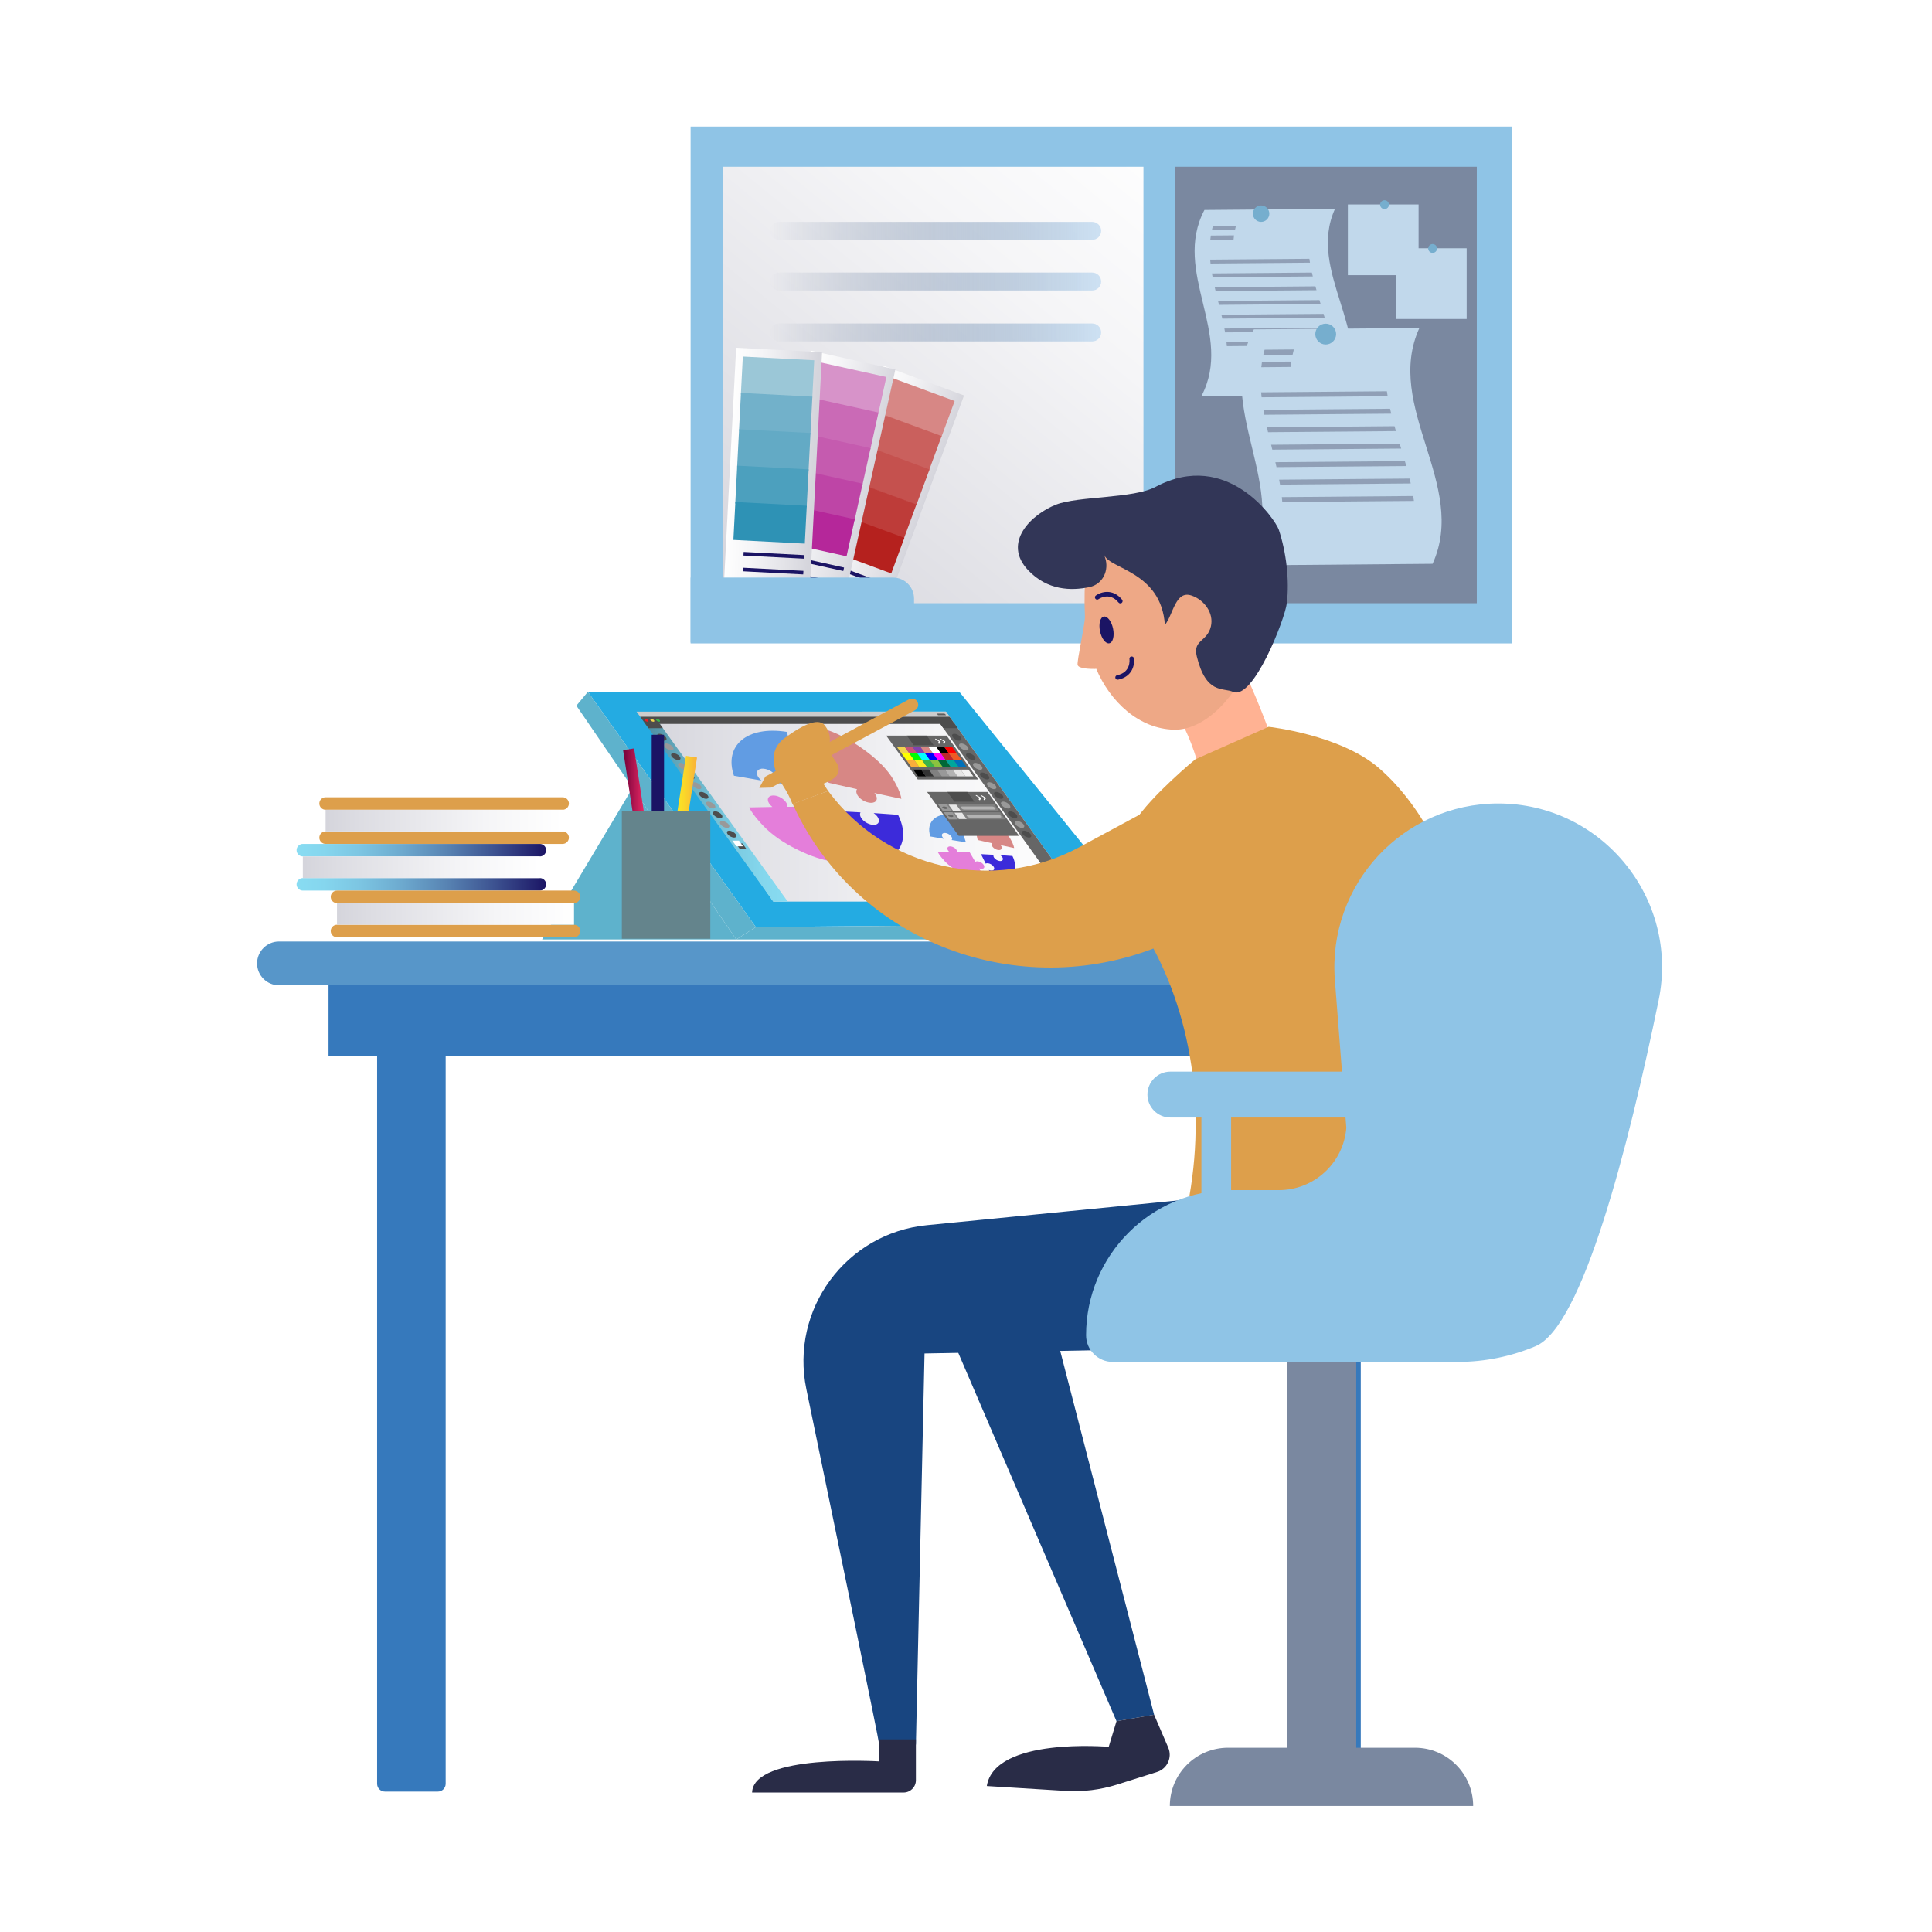 <?xml version="1.0" encoding="utf-8"?>
<!-- Generator: Adobe Illustrator 21.0.0, SVG Export Plug-In . SVG Version: 6.00 Build 0)  -->
<svg version="1.1" id="Layer_1" xmlns="http://www.w3.org/2000/svg" xmlns:xlink="http://www.w3.org/1999/xlink" x="0px" y="0px"
	 viewBox="0 0 400 400" enable-background="new 0 0 400 400" xml:space="preserve">
<rect x="142.983" y="26.208" transform="matrix(-1 -1.224647e-16 1.224647e-16 -1 455.966 159.417)" fill="#8FC4E6" width="170" height="107"/>
<rect x="243.348" y="34.528" fill="#7A88A0" width="62.41" height="90.36"/>
<linearGradient id="SVGID_1_" gradientUnits="userSpaceOnUse" x1="154.62" y1="127.099" x2="238.056" y2="24.644">
	<stop  offset="0.008" style="stop-color:#D5D5DC"/>
	<stop  offset="0.131" style="stop-color:#DCDCE2"/>
	<stop  offset="0.674" style="stop-color:#F5F5F7"/>
	<stop  offset="1" style="stop-color:#FFFFFF"/>
</linearGradient>
<rect x="149.688" y="34.528" fill="url(#SVGID_1_)" width="87.05" height="90.36"/>
<path fill="#C1D8EB" d="M248.743,82.01c9.938-0.084,19.875-0.169,29.813-0.253c5.861-12.894-8.019-25.621-2.158-38.516
	c-9.01,0.076-18.021,0.153-27.032,0.229C242.578,56.374,255.531,69.108,248.743,82.01z"/>
<g opacity="0.7">
	<path fill="#7A88A0" d="M250.627,54.559c-0.03-0.268-0.056-0.537-0.077-0.805c6.848-0.058,13.696-0.116,20.545-0.174
		c0.036,0.268,0.077,0.536,0.12,0.805C264.352,54.443,257.489,54.501,250.627,54.559z"/>
	<path fill="#7A88A0" d="M271.803,57.237c-6.913,0.059-13.827,0.117-20.74,0.176c-0.051-0.268-0.099-0.536-0.145-0.805
		c6.899-0.058,13.798-0.117,20.697-0.176C271.675,56.7,271.738,56.968,271.803,57.237z"/>
	<path fill="#7A88A0" d="M272.571,60.087c-6.964,0.059-13.928,0.118-20.892,0.177c-0.063-0.268-0.126-0.536-0.186-0.804
		c6.95-0.059,13.9-0.118,20.85-0.177C272.417,59.551,272.494,59.819,272.571,60.087z"/>
	<path fill="#7A88A0" d="M273.423,62.937c-7.015,0.06-14.03,0.119-21.045,0.179c-0.066-0.268-0.133-0.536-0.2-0.804
		c7.001-0.06,14.001-0.119,21.002-0.178C273.261,62.401,273.342,62.669,273.423,62.937z"/>
	<path fill="#7A88A0" d="M274.26,65.787c-7.066,0.06-14.132,0.12-21.197,0.18c-0.061-0.268-0.123-0.536-0.186-0.804
		c7.051-0.06,14.103-0.12,21.155-0.179C274.109,65.251,274.185,65.519,274.26,65.787z"/>
	<path fill="#7A88A0" d="M274.988,68.638c-7.117,0.06-14.233,0.121-21.35,0.181c-0.046-0.268-0.094-0.536-0.145-0.805
		c7.102-0.06,14.205-0.12,21.307-0.181C274.865,68.102,274.928,68.37,274.988,68.638z"/>
	<path fill="#7A88A0" d="M275.388,70.686c0.044,0.268,0.084,0.537,0.12,0.805c-7.168,0.061-14.335,0.121-21.503,0.182
		c-0.022-0.268-0.048-0.537-0.077-0.805C261.082,70.807,268.235,70.746,275.388,70.686z"/>
	<path fill="#7A88A0" d="M250.896,47.671c0.065-0.294,0.138-0.587,0.219-0.881c1.593-0.014,3.187-0.027,4.779-0.041
		c-0.077,0.294-0.147,0.587-0.208,0.881C254.09,47.644,252.493,47.657,250.896,47.671z"/>
	<path fill="#7A88A0" d="M255.495,48.731c-0.042,0.293-0.076,0.587-0.103,0.88c-1.605,0.014-3.211,0.027-4.816,0.041
		c0.031-0.293,0.069-0.586,0.114-0.88C252.292,48.758,253.893,48.744,255.495,48.731z"/>
</g>
<circle fill="#76AECE" cx="261.098" cy="44.239" r="1.702"/>
<rect x="279.063" y="42.331" transform="matrix(-1 -1.224647e-16 1.224647e-16 -1 572.768 99.302)" fill="#C1D8EB" width="14.641" height="14.641"/>
<circle fill="#76AECE" cx="286.655" cy="42.372" r="0.914"/>
<rect x="289.017" y="51.403" transform="matrix(-1 -1.224647e-16 1.224647e-16 -1 592.676 117.448)" fill="#C1D8EB" width="14.641" height="14.641"/>
<circle fill="#76AECE" cx="296.609" cy="51.445" r="0.914"/>
<path fill="#C1D8EB" d="M258.813,117.049c12.597-0.107,25.193-0.214,37.79-0.321c7.429-16.345-10.164-32.477-2.735-48.822
	c-11.422,0.097-22.843,0.194-34.265,0.291C250.998,84.552,267.417,100.694,258.813,117.049z"/>
<g opacity="0.7">
	<path fill="#7A88A0" d="M261.201,82.252c-0.038-0.34-0.07-0.68-0.098-1.021c8.681-0.074,17.361-0.147,26.042-0.221
		c0.046,0.34,0.097,0.68,0.153,1.02C278.598,82.104,269.899,82.178,261.201,82.252z"/>
	<path fill="#7A88A0" d="M288.043,85.646c-8.763,0.074-17.527,0.149-26.29,0.223c-0.064-0.34-0.126-0.68-0.184-1.02
		c8.745-0.074,17.49-0.148,26.235-0.223C287.881,84.966,287.96,85.306,288.043,85.646z"/>
	<path fill="#7A88A0" d="M289.017,89.259c-8.828,0.075-17.655,0.15-26.483,0.225c-0.08-0.34-0.159-0.68-0.236-1.019
		c8.809-0.075,17.619-0.15,26.429-0.224C288.822,88.58,288.919,88.919,289.017,89.259z"/>
	<path fill="#7A88A0" d="M290.096,92.871c-8.892,0.076-17.784,0.151-26.676,0.227c-0.084-0.34-0.169-0.679-0.253-1.019
		c8.874-0.075,17.748-0.151,26.622-0.226C289.891,92.192,289.994,92.532,290.096,92.871z"/>
	<path fill="#7A88A0" d="M291.158,96.484c-8.957,0.076-17.913,0.152-26.87,0.228c-0.077-0.34-0.156-0.68-0.236-1.02
		c8.938-0.076,17.877-0.152,26.815-0.227C290.966,95.805,291.063,96.144,291.158,96.484z"/>
	<path fill="#7A88A0" d="M292.08,100.098c-9.021,0.076-18.042,0.153-27.063,0.23c-0.058-0.34-0.12-0.68-0.184-1.02
		c9.003-0.076,18.006-0.153,27.008-0.229C291.924,99.418,292.004,99.758,292.08,100.098z"/>
	<path fill="#7A88A0" d="M292.588,102.693c0.055,0.34,0.106,0.68,0.153,1.02c-9.086,0.077-18.171,0.154-27.257,0.231
		c-0.028-0.34-0.06-0.68-0.098-1.021C274.453,102.848,283.521,102.771,292.588,102.693z"/>
	<path fill="#7A88A0" d="M261.542,73.52c0.082-0.372,0.175-0.744,0.277-1.117c2.019-0.017,4.039-0.034,6.059-0.052
		c-0.098,0.372-0.186,0.744-0.263,1.117C265.59,73.486,263.566,73.503,261.542,73.52z"/>
	<path fill="#7A88A0" d="M267.371,74.864c-0.053,0.372-0.096,0.743-0.131,1.115c-2.035,0.017-4.07,0.035-6.104,0.052
		c0.039-0.372,0.087-0.743,0.145-1.116C263.311,74.898,265.341,74.881,267.371,74.864z"/>
</g>
<circle fill="#76AECE" cx="274.474" cy="69.171" r="2.157"/>
<g>
	
		<linearGradient id="SVGID_2_" gradientUnits="userSpaceOnUse" x1="1322.277" y1="315.474" x2="1340.091" y2="315.474" gradientTransform="matrix(-0.938 -0.346 -0.346 0.938 1540.33 267.564)">
		<stop  offset="0.008" style="stop-color:#D5D5DC"/>
		<stop  offset="0.131" style="stop-color:#DCDCE2"/>
		<stop  offset="0.674" style="stop-color:#F5F5F7"/>
		<stop  offset="1" style="stop-color:#FFFFFF"/>
	</linearGradient>
	<polygon fill="url(#SVGID_2_)" points="182.876,75.718 199.591,81.873 181.362,131.378 164.647,125.223 	"/>
	
		<rect x="181.844" y="80.272" transform="matrix(-0.938 -0.346 0.346 -0.938 337.736 228.603)" fill="#D78785" width="14.8" height="7.851"/>
	
		<rect x="179.238" y="87.349" transform="matrix(-0.938 -0.345 0.345 -0.938 330.24 241.42)" fill="#CA605D" width="14.8" height="7.851"/>
	
		<rect x="176.632" y="94.426" transform="matrix(-0.938 -0.346 0.346 -0.938 322.742 254.239)" fill="#C5514E" width="14.8" height="7.851"/>
	
		<rect x="174.026" y="101.503" transform="matrix(-0.938 -0.345 0.345 -0.938 315.246 267.055)" fill="#BE3C39" width="14.8" height="7.851"/>
	
		<rect x="171.42" y="108.58" transform="matrix(-0.938 -0.346 0.346 -0.938 307.748 279.873)" fill="#B5211E" width="14.8" height="7.851"/>
	
		<rect x="171.29" y="118.791" transform="matrix(-0.938 -0.346 0.346 -0.938 303.02 292.338)" fill="#1B1464" width="12.554" height="0.738"/>
	
		<rect x="170.16" y="121.859" transform="matrix(-0.938 -0.346 0.346 -0.938 299.77 297.895)" fill="#1B1464" width="12.554" height="0.738"/>
</g>
<g>
	
		<linearGradient id="SVGID_3_" gradientUnits="userSpaceOnUse" x1="1361.889" y1="234.972" x2="1379.702" y2="234.972" gradientTransform="matrix(-0.976 -0.216 -0.216 0.976 1560.155 167.676)">
		<stop  offset="0.008" style="stop-color:#D5D5DC"/>
		<stop  offset="0.131" style="stop-color:#DCDCE2"/>
		<stop  offset="0.674" style="stop-color:#F5F5F7"/>
		<stop  offset="1" style="stop-color:#FFFFFF"/>
	</linearGradient>
	<polygon fill="url(#SVGID_3_)" points="167.993,72.622 185.382,76.479 173.96,127.982 156.571,124.125 	"/>
	<g>
		
			<rect x="168.041" y="76.246" transform="matrix(-0.976 -0.216 0.216 -0.976 329.361 196.429)" fill="#D793C9" width="14.8" height="7.851"/>
		
			<rect x="166.408" y="83.608" transform="matrix(-0.976 -0.216 0.216 -0.976 324.54 210.625)" fill="#CA6AB6" width="14.8" height="7.851"/>
		
			<rect x="164.775" y="90.971" transform="matrix(-0.976 -0.216 0.216 -0.976 319.719 224.822)" fill="#C55BAF" width="14.8" height="7.851"/>
		
			<rect x="163.143" y="98.333" transform="matrix(-0.976 -0.216 0.216 -0.976 314.897 239.019)" fill="#BE45A6" width="14.8" height="7.851"/>
		
			<rect x="161.51" y="105.696" transform="matrix(-0.976 -0.216 0.216 -0.976 310.076 253.216)" fill="#B5279A" width="14.8" height="7.851"/>
	</g>
	
		<rect x="162.283" y="116.014" transform="matrix(-0.976 -0.216 0.216 -0.976 307.922 266.504)" fill="#1B1464" width="12.554" height="0.739"/>
	
		<rect x="161.575" y="119.206" transform="matrix(-0.976 -0.216 0.216 -0.976 305.832 272.658)" fill="#1B1464" width="12.554" height="0.738"/>
</g>
<g>
	
		<linearGradient id="SVGID_4_" gradientUnits="userSpaceOnUse" x1="1391.63" y1="131.213" x2="1409.444" y2="131.213" gradientTransform="matrix(-0.999 -0.052 -0.052 0.999 1565.432 40.028)">
		<stop  offset="0.008" style="stop-color:#D5D5DC"/>
		<stop  offset="0.131" style="stop-color:#DCDCE2"/>
		<stop  offset="0.674" style="stop-color:#F5F5F7"/>
		<stop  offset="1" style="stop-color:#FFFFFF"/>
	</linearGradient>
	<polygon fill="url(#SVGID_4_)" points="152.414,72.001 170.202,72.921 167.477,125.605 149.689,124.685 	"/>
	<g>
		
			<rect x="153.611" y="74.285" transform="matrix(-0.999 -0.052 0.052 -0.999 317.767 164.633)" fill="#9BC7D7" width="14.8" height="7.851"/>
		
			<rect x="153.221" y="81.816" transform="matrix(-0.999 -0.052 0.052 -0.999 316.599 179.665)" fill="#72B1CA" width="14.8" height="7.851"/>
		
			<rect x="152.832" y="89.348" transform="matrix(-0.999 -0.052 0.052 -0.999 315.432 194.698)" fill="#63AAC5" width="14.8" height="7.851"/>
		
			<rect x="152.442" y="96.879" transform="matrix(-0.999 -0.052 0.052 -0.999 314.264 209.731)" fill="#4CA0BE" width="14.8" height="7.851"/>
		
			<rect x="152.053" y="104.411" transform="matrix(-0.999 -0.052 0.052 -0.999 313.097 224.764)" fill="#2E92B5" width="14.8" height="7.851"/>
	</g>
	
		<rect x="153.952" y="114.693" transform="matrix(-0.999 -0.052 0.052 -0.999 314.302 238.248)" fill="#1B1464" width="12.554" height="0.738"/>
	
		<rect x="153.784" y="117.958" transform="matrix(-0.999 -0.052 0.052 -0.999 313.797 244.763)" fill="#1B1464" width="12.554" height="0.738"/>
</g>
<path fill="#8FC4E6" d="M142.983,133.042h46.261v-9.102c0-2.41-1.954-4.364-4.364-4.364h-41.897V133.042z"/>
<linearGradient id="SVGID_5_" gradientUnits="userSpaceOnUse" x1="159.453" y1="47.796" x2="227.983" y2="47.796">
	<stop  offset="0" style="stop-color:#516689;stop-opacity:0"/>
	<stop  offset="1" style="stop-color:#CDE1F3"/>
</linearGradient>
<path fill="url(#SVGID_5_)" d="M161.308,49.651h64.82c1.025,0,1.855-0.83,1.855-1.855l0,0c0-1.025-0.831-1.855-1.855-1.855h-64.82
	c-1.025,0-1.855,0.83-1.855,1.855l0,0C159.453,48.821,160.283,49.651,161.308,49.651z"/>
<linearGradient id="SVGID_6_" gradientUnits="userSpaceOnUse" x1="159.453" y1="58.287" x2="227.983" y2="58.287">
	<stop  offset="0" style="stop-color:#516689;stop-opacity:0"/>
	<stop  offset="1" style="stop-color:#CDE1F3"/>
</linearGradient>
<path fill="url(#SVGID_6_)" d="M161.308,60.142h64.82c1.025,0,1.855-0.83,1.855-1.855l0,0c0-1.025-0.831-1.855-1.855-1.855h-64.82
	c-1.025,0-1.855,0.831-1.855,1.855l0,0C159.453,59.312,160.283,60.142,161.308,60.142z"/>
<linearGradient id="SVGID_7_" gradientUnits="userSpaceOnUse" x1="159.453" y1="68.83" x2="227.983" y2="68.83">
	<stop  offset="0" style="stop-color:#516689;stop-opacity:0"/>
	<stop  offset="1" style="stop-color:#CDE1F3"/>
</linearGradient>
<path fill="url(#SVGID_7_)" d="M161.308,70.686h64.82c1.025,0,1.855-0.83,1.855-1.855l0,0c0-1.024-0.831-1.855-1.855-1.855h-64.82
	c-1.025,0-1.855,0.831-1.855,1.855l0,0C159.453,69.855,160.283,70.686,161.308,70.686z"/>
<polygon fill="#24ABE2" points="156.48,191.937 121.713,143.24 198.629,143.24 237.444,191.223 "/>
<linearGradient id="SVGID_8_" gradientUnits="userSpaceOnUse" x1="132.617" y1="167.003" x2="224.162" y2="167.003">
	<stop  offset="0.008" style="stop-color:#D5D5DC"/>
	<stop  offset="0.131" style="stop-color:#DCDCE2"/>
	<stop  offset="0.674" style="stop-color:#F5F5F7"/>
	<stop  offset="1" style="stop-color:#FFFFFF"/>
</linearGradient>
<polygon fill="url(#SVGID_8_)" points="160.109,186.671 132.617,147.407 195.835,147.335 224.162,186.671 "/>
<polygon fill="#5EB2CC" points="156.48,191.937 152.435,194.507 119.332,146.097 121.713,143.24 "/>
<polygon fill="#5EB2CC" points="237.444,191.223 233.872,194.507 152.435,194.507 156.48,191.937 "/>
<polygon fill="#5EB2CC" points="152.435,194.507 112.239,194.507 130.974,163.122 "/>
<path fill="#E47EDA" d="M173.168,174.014c-0.335,0.003-0.693-0.073-1.041-0.206l1.329,2.271c0.256,0.438,1.391,2.438,1.391,2.438
	s-3.62,0.5-9.999-2.723c-2.617-1.322-5.003-2.876-7.017-5.02c-2.163-2.304-2.736-3.608-2.736-3.608l4.822-0.092
	c-0.299-0.233-0.552-0.504-0.723-0.797c-0.561-0.959-0.007-1.726,1.246-1.561c0.775,0.102,1.636,0.579,2.143,1.187
	c0.351,0.42,0.488,0.817,0.453,1.141l5.058-0.048l0.024,0.042l0.048,0l2.38,4.067c0.239-0.175,0.601-0.259,1.068-0.209
	c0.868,0.094,1.849,0.665,2.343,1.365C174.623,173.202,174.235,174.005,173.168,174.014z"/>
<path fill="#D78785" d="M186.616,165.389l-5.586-1.202c0.24,0.276,0.409,0.572,0.475,0.865c0.216,0.961-0.765,1.462-2.13,0.99
	c-0.845-0.292-1.622-0.924-1.932-1.573c-0.216-0.448-0.196-0.821-0.01-1.086l-0.285-0.064l-3.829-0.854l-1.722-0.384l-0.009-0.041
	l-0.055-0.012l-0.916-4.072c-0.352,0.085-0.807,0.06-1.32-0.107c-0.956-0.31-1.829-1.054-2.083-1.775
	c-0.343-0.972,0.46-1.548,1.691-1.273c0.386,0.086,0.765,0.246,1.104,0.45l-0.51-2.273c-0.099-0.439-0.509-2.432-0.509-2.432
	s2.967,0.363,7.298,2.951c0.934,0.557,1.933,1.219,2.978,2.004c0.126,0.094,0.252,0.19,0.376,0.285
	c2.252,1.732,4.161,3.598,5.444,5.823C186.54,164.133,186.616,165.389,186.616,165.389z"/>
<path fill="#3C2BDA" d="M185.93,168.693c1.345,2.694,1.368,5.094,0.319,6.875c-1.262,2.141-4.075,3.39-8.01,3.184l-2.078-4.303
	c0.333,0.144,0.684,0.237,1.018,0.255c1.067,0.056,1.536-0.666,0.968-1.58c-0.421-0.68-1.342-1.27-2.199-1.411
	c-0.461-0.075-0.831-0.019-1.088,0.129l-1.958-3.923l5.258,0.275c-0.174,0.289-0.147,0.698,0.142,1.155
	c0.44,0.695,1.393,1.29,2.259,1.407c1.144,0.157,1.714-0.505,1.27-1.395c-0.192-0.385-0.539-0.743-0.957-1.025L185.93,168.693z"/>
<path fill="#619CE3" d="M151.953,160.608c-2.13-6.299,2.756-10.368,10.914-9.088l1.465,4.56c-0.35-0.186-0.731-0.323-1.11-0.382
	c-1.207-0.189-1.896,0.473-1.44,1.458c0.337,0.732,1.265,1.437,2.215,1.685c0.511,0.133,0.946,0.123,1.27,0.007l1.408,4.165
	l-5.95-0.934c0.259-0.268,0.316-0.679,0.082-1.172c-0.356-0.75-1.319-1.463-2.284-1.689c-1.274-0.3-2.065,0.29-1.746,1.235
	c0.138,0.409,0.459,0.81,0.877,1.144L151.953,160.608z"/>
<path fill="#E47EDA" d="M203.235,179.891c-0.167,0.002-0.347-0.037-0.52-0.103l0.664,1.136c0.128,0.219,0.696,1.219,0.696,1.219
	s-1.81,0.25-5-1.361c-1.308-0.661-2.502-1.438-3.509-2.51c-1.082-1.152-1.368-1.804-1.368-1.804l2.411-0.046
	c-0.149-0.116-0.276-0.252-0.361-0.398c-0.281-0.48-0.003-0.863,0.623-0.78c0.388,0.051,0.818,0.29,1.072,0.594
	c0.176,0.21,0.244,0.408,0.227,0.571l2.529-0.024l0.012,0.021l0.024,0l1.19,2.034c0.12-0.087,0.301-0.13,0.534-0.105
	c0.434,0.047,0.925,0.333,1.171,0.682C203.962,179.484,203.769,179.886,203.235,179.891z"/>
<path fill="#D78785" d="M209.959,175.578l-2.793-0.601c0.12,0.138,0.204,0.286,0.238,0.433c0.108,0.48-0.383,0.731-1.065,0.495
	c-0.423-0.146-0.811-0.462-0.966-0.786c-0.108-0.224-0.098-0.41-0.005-0.543l-0.143-0.032l-1.914-0.427l-0.861-0.192l-0.005-0.021
	l-0.028-0.006l-0.458-2.036c-0.176,0.042-0.403,0.03-0.66-0.053c-0.478-0.155-0.915-0.527-1.042-0.888
	c-0.172-0.486,0.23-0.774,0.846-0.637c0.193,0.043,0.382,0.123,0.552,0.225l-0.255-1.137c-0.049-0.219-0.255-1.216-0.255-1.216
	s1.483,0.182,3.649,1.476c0.467,0.279,0.966,0.61,1.489,1.002c0.063,0.047,0.126,0.095,0.188,0.142
	c1.126,0.866,2.081,1.799,2.722,2.912C209.922,174.95,209.959,175.578,209.959,175.578z"/>
<path fill="#3C2BDA" d="M209.617,177.23c0.672,1.347,0.684,2.547,0.159,3.438c-0.631,1.071-2.038,1.695-4.005,1.592l-1.039-2.152
	c0.167,0.072,0.342,0.119,0.509,0.128c0.533,0.028,0.768-0.333,0.484-0.79c-0.21-0.34-0.671-0.635-1.1-0.705
	c-0.231-0.038-0.416-0.009-0.544,0.064l-0.979-1.962l2.629,0.137c-0.087,0.145-0.074,0.349,0.071,0.577
	c0.22,0.348,0.697,0.645,1.13,0.704c0.572,0.078,0.857-0.253,0.635-0.698c-0.096-0.192-0.27-0.372-0.478-0.512L209.617,177.23z"/>
<path fill="#619CE3" d="M192.627,173.187c-1.065-3.15,1.378-5.184,5.457-4.544l0.733,2.28c-0.175-0.093-0.366-0.161-0.555-0.191
	c-0.604-0.095-0.948,0.237-0.72,0.729c0.169,0.366,0.633,0.719,1.108,0.843c0.255,0.066,0.473,0.061,0.635,0.004l0.704,2.083
	l-2.975-0.467c0.13-0.134,0.158-0.34,0.041-0.586c-0.178-0.375-0.66-0.732-1.142-0.845c-0.637-0.15-1.033,0.145-0.873,0.618
	c0.069,0.204,0.23,0.405,0.438,0.572L192.627,173.187z"/>
<polygon fill="#CCCCCC" points="195.835,147.335 131.782,147.335 132.845,148.811 196.898,148.811 "/>
<polygon fill="#4D4D4D" points="196.599,148.396 132.546,148.396 133.609,149.873 197.663,149.873 "/>
<linearGradient id="SVGID_9_" gradientUnits="userSpaceOnUse" x1="133.482" y1="168.184" x2="163.101" y2="168.184">
	<stop  offset="0.004" style="stop-color:#4E8DA1"/>
	<stop  offset="0.267" style="stop-color:#64ACC0"/>
	<stop  offset="0.554" style="stop-color:#78C6DC"/>
	<stop  offset="0.808" style="stop-color:#84D6EC"/>
	<stop  offset="1" style="stop-color:#88DCF2"/>
</linearGradient>
<polygon fill="url(#SVGID_9_)" points="163.101,186.671 160.109,186.671 133.482,149.696 136.474,149.696 "/>
<polygon fill="#4D4D4D" points="137.239,150.758 134.247,150.758 133.482,149.696 136.474,149.696 "/>
<path fill="#4D4D4D" d="M137.856,152.634c0.283,0.393,0.14,0.711-0.318,0.711c-0.458,0-1.059-0.318-1.342-0.711
	c-0.283-0.393-0.141-0.711,0.318-0.711C136.972,151.923,137.573,152.241,137.856,152.634z"/>
<path fill="#999999" d="M139.301,154.641c0.283,0.393,0.141,0.711-0.318,0.711c-0.458,0-1.059-0.318-1.342-0.711
	c-0.283-0.393-0.141-0.711,0.318-0.711C138.417,153.93,139.018,154.248,139.301,154.641z"/>
<path fill="#4D4D4D" d="M140.746,156.647c0.283,0.393,0.141,0.711-0.318,0.711s-1.059-0.318-1.342-0.711s-0.14-0.711,0.318-0.711
	C139.862,155.936,140.463,156.255,140.746,156.647z"/>
<path fill="#999999" d="M142.191,158.654c0.283,0.393,0.141,0.711-0.318,0.711s-1.059-0.318-1.342-0.711
	c-0.283-0.393-0.141-0.711,0.318-0.711C141.308,157.943,141.908,158.261,142.191,158.654z"/>
<path fill="#4D4D4D" d="M143.636,160.661c0.283,0.393,0.141,0.711-0.318,0.711c-0.458,0-1.059-0.318-1.342-0.711
	c-0.283-0.393-0.141-0.711,0.318-0.711C142.753,159.95,143.354,160.268,143.636,160.661z"/>
<path fill="#999999" d="M145.081,162.668c0.283,0.393,0.141,0.711-0.318,0.711c-0.458,0-1.059-0.318-1.342-0.711
	c-0.283-0.393-0.141-0.711,0.318-0.711C144.198,161.956,144.799,162.275,145.081,162.668z"/>
<path fill="#4D4D4D" d="M146.527,164.674c0.283,0.393,0.141,0.711-0.318,0.711c-0.458,0-1.059-0.318-1.342-0.711
	c-0.283-0.393-0.141-0.711,0.318-0.711S146.244,164.282,146.527,164.674z"/>
<path fill="#999999" d="M147.972,166.681c0.283,0.393,0.14,0.711-0.318,0.711c-0.458,0-1.059-0.318-1.342-0.711
	c-0.283-0.393-0.141-0.711,0.318-0.711C147.088,165.97,147.689,166.288,147.972,166.681z"/>
<path fill="#4D4D4D" d="M149.417,168.688c0.283,0.393,0.14,0.711-0.318,0.711c-0.458,0-1.059-0.318-1.342-0.711
	c-0.283-0.393-0.141-0.711,0.318-0.711C148.533,167.977,149.134,168.295,149.417,168.688z"/>
<path fill="#999999" d="M150.862,170.695c0.283,0.393,0.14,0.711-0.318,0.711c-0.458,0-1.059-0.318-1.342-0.711
	c-0.283-0.393-0.141-0.711,0.318-0.711S150.579,170.302,150.862,170.695z"/>
<path fill="#4D4D4D" d="M152.307,172.701c0.283,0.393,0.141,0.711-0.318,0.711c-0.458,0-1.059-0.318-1.342-0.711
	c-0.283-0.393-0.14-0.711,0.318-0.711C151.423,171.99,152.024,172.309,152.307,172.701z"/>
<polygon fill="#4D4D4D" points="154.571,175.809 153.199,175.809 152.351,174.633 153.724,174.633 "/>
<polygon fill="#FFFFFF" points="153.834,175.221 152.462,175.221 151.615,174.044 152.987,174.044 "/>
<polygon fill="#666666" points="224.162,186.671 221.171,186.671 194.544,149.696 197.536,149.696 "/>
<polygon fill="#4D4D4D" points="198.3,150.758 195.308,150.758 194.544,149.696 197.536,149.696 "/>
<path fill="#4D4D4D" d="M198.917,152.634c0.283,0.393,0.141,0.711-0.318,0.711s-1.059-0.318-1.342-0.711
	c-0.283-0.393-0.141-0.711,0.318-0.711C198.034,151.923,198.634,152.241,198.917,152.634z"/>
<path fill="#999999" d="M200.362,154.641c0.283,0.393,0.141,0.711-0.318,0.711s-1.059-0.318-1.342-0.711
	c-0.283-0.393-0.141-0.711,0.318-0.711C199.479,153.93,200.079,154.248,200.362,154.641z"/>
<path fill="#4D4D4D" d="M201.807,156.647c0.283,0.393,0.141,0.711-0.318,0.711c-0.458,0-1.059-0.318-1.342-0.711
	c-0.283-0.393-0.141-0.711,0.318-0.711C200.924,155.936,201.525,156.255,201.807,156.647z"/>
<path fill="#999999" d="M203.252,158.654c0.283,0.393,0.141,0.711-0.318,0.711c-0.458,0-1.059-0.318-1.342-0.711
	c-0.283-0.393-0.14-0.711,0.318-0.711C202.369,157.943,202.97,158.261,203.252,158.654z"/>
<path fill="#4D4D4D" d="M204.698,160.661c0.283,0.393,0.141,0.711-0.318,0.711c-0.458,0-1.059-0.318-1.342-0.711
	c-0.283-0.393-0.141-0.711,0.318-0.711S204.415,160.268,204.698,160.661z"/>
<path fill="#999999" d="M206.143,162.668c0.283,0.393,0.141,0.711-0.318,0.711s-1.059-0.318-1.342-0.711
	c-0.283-0.393-0.141-0.711,0.318-0.711C205.259,161.956,205.86,162.275,206.143,162.668z"/>
<path fill="#4D4D4D" d="M207.588,164.674c0.283,0.393,0.141,0.711-0.318,0.711c-0.458,0-1.059-0.318-1.342-0.711
	s-0.141-0.711,0.318-0.711C206.704,163.963,207.305,164.282,207.588,164.674z"/>
<path fill="#999999" d="M209.033,166.681c0.283,0.393,0.141,0.711-0.318,0.711c-0.458,0-1.059-0.318-1.342-0.711
	c-0.283-0.393-0.14-0.711,0.318-0.711C208.149,165.97,208.75,166.288,209.033,166.681z"/>
<path fill="#4D4D4D" d="M210.478,168.688c0.283,0.393,0.141,0.711-0.318,0.711c-0.458,0-1.059-0.318-1.342-0.711
	c-0.283-0.393-0.141-0.711,0.318-0.711S210.195,168.295,210.478,168.688z"/>
<path fill="#999999" d="M211.923,170.695c0.283,0.393,0.141,0.711-0.318,0.711c-0.458,0-1.059-0.318-1.342-0.711
	c-0.283-0.393-0.141-0.711,0.318-0.711C211.04,169.984,211.64,170.302,211.923,170.695z"/>
<path fill="#4D4D4D" d="M213.368,172.701c0.283,0.393,0.141,0.711-0.318,0.711c-0.458,0-1.059-0.318-1.342-0.711
	s-0.141-0.711,0.318-0.711C212.485,171.99,213.086,172.309,213.368,172.701z"/>
<g>
	<polygon fill="#666666" points="202.531,161.381 190.016,161.381 183.475,152.297 195.989,152.297 	"/>
	<polygon fill="#4D4D4D" points="193.319,154.304 189.187,154.304 187.742,152.297 191.874,152.297 	"/>
	<g>
		<g>
			<path fill="#FFFFFF" d="M194.455,154c-0.033,0-0.074-0.011-0.115-0.032c-0.082-0.043-0.132-0.113-0.113-0.156l0.142-0.317
				l-0.659-0.376c-0.08-0.046-0.126-0.116-0.101-0.156c0.024-0.041,0.109-0.036,0.189,0.01l0.796,0.454
				c0.076,0.044,0.122,0.11,0.104,0.152l-0.174,0.391C194.513,153.989,194.488,154,194.455,154z"/>
		</g>
		<g>
			<path fill="#FFFFFF" d="M195.468,154c-0.033,0-0.074-0.011-0.115-0.032c-0.082-0.043-0.132-0.113-0.113-0.156l0.142-0.318
				l-0.659-0.376c-0.08-0.046-0.125-0.116-0.101-0.156c0.024-0.04,0.109-0.036,0.19,0.01l0.795,0.454
				c0.076,0.044,0.122,0.11,0.104,0.152l-0.174,0.391C195.526,153.989,195.501,154,195.468,154z"/>
		</g>
	</g>
	<g>
		<polygon fill="#F1D34E" points="188.283,155.977 186.652,155.977 185.646,154.58 187.277,154.58 		"/>
		<polygon fill="#C85676" points="189.913,155.977 188.283,155.977 187.277,154.58 188.907,154.58 		"/>
		<polygon fill="#8043B1" points="191.544,155.977 189.913,155.977 188.907,154.58 190.538,154.58 		"/>
		<polygon fill="#D78785" points="193.174,155.977 191.544,155.977 190.538,154.58 192.168,154.58 		"/>
		<polygon fill="#FFFFFF" points="194.804,155.977 193.174,155.977 192.168,154.58 193.798,154.58 		"/>
		<polygon points="196.464,155.977 194.833,155.977 193.827,154.58 195.458,154.58 		"/>
		<polygon fill="#FF0000" points="198.094,155.977 196.464,155.977 195.458,154.58 197.088,154.58 		"/>
	</g>
	<g>
		<polygon fill="#FFFF00" points="189.289,157.374 187.658,157.374 186.652,155.977 188.283,155.977 		"/>
		<polygon fill="#00FF00" points="190.919,157.374 189.289,157.374 188.283,155.977 189.913,155.977 		"/>
		<polygon fill="#00FFFF" points="192.55,157.374 190.919,157.374 189.913,155.977 191.544,155.977 		"/>
		<polygon fill="#0000FF" points="194.18,157.374 192.55,157.374 191.544,155.977 193.174,155.977 		"/>
		<polygon fill="#FF00FF" points="195.81,157.374 194.18,157.374 193.174,155.977 194.804,155.977 		"/>
		<polygon fill="#BF272D" points="197.47,157.374 195.839,157.374 194.833,155.977 196.464,155.977 		"/>
		<polygon fill="#EF5A24" points="199.1,157.374 197.47,157.374 196.464,155.977 198.094,155.977 		"/>
	</g>
	<g>
		<polygon fill="#F9AE3B" points="190.295,158.771 188.664,158.771 187.658,157.374 189.289,157.374 		"/>
		<polygon fill="#FAEC21" points="191.925,158.771 190.295,158.771 189.289,157.374 190.919,157.374 		"/>
		<polygon fill="#39B34A" points="193.556,158.771 191.925,158.771 190.919,157.374 192.55,157.374 		"/>
		<polygon fill="#8AC43F" points="195.186,158.771 193.556,158.771 192.55,157.374 194.18,157.374 		"/>
		<polygon fill="#006837" points="196.816,158.771 195.186,158.771 194.18,157.374 195.81,157.374 		"/>
		<polygon fill="#00A79B" points="198.476,158.771 196.845,158.771 195.839,157.374 197.47,157.374 		"/>
		<polygon fill="#0071BA" points="200.106,158.771 198.476,158.771 197.47,157.374 199.1,157.374 		"/>
	</g>
	<g>
		<polygon points="191.709,160.735 190.079,160.735 189.073,159.338 190.703,159.338 		"/>
		<polygon fill="#333333" points="193.34,160.735 191.709,160.735 190.703,159.338 192.334,159.338 		"/>
		<polygon fill="#808080" points="194.97,160.735 193.34,160.735 192.334,159.338 193.964,159.338 		"/>
		<polygon fill="#999999" points="196.6,160.735 194.97,160.735 193.964,159.338 195.594,159.338 		"/>
		<polygon fill="#B3B3B3" points="198.231,160.735 196.6,160.735 195.594,159.338 197.225,159.338 		"/>
		<polygon fill="#E6E6E6" points="199.89,160.735 198.231,160.735 197.225,159.338 198.884,159.338 		"/>
		<polygon fill="#F2F2F2" points="201.52,160.735 199.89,160.735 198.884,159.338 200.514,159.338 		"/>
	</g>
</g>
<g>
	<polygon fill="#666666" points="211.002,173.056 198.488,173.056 191.946,163.972 204.461,163.972 	"/>
	<polygon fill="#4D4D4D" points="201.727,165.979 197.594,165.979 196.149,163.972 200.282,163.972 	"/>
	<g>
		<g>
			<path fill="#FFFFFF" d="M202.862,165.675c-0.033,0-0.074-0.011-0.115-0.033c-0.081-0.043-0.132-0.113-0.113-0.156l0.142-0.317
				l-0.659-0.376c-0.08-0.046-0.126-0.116-0.101-0.156c0.024-0.041,0.109-0.036,0.189,0.01l0.796,0.454
				c0.076,0.044,0.122,0.11,0.104,0.152l-0.174,0.391C202.92,165.664,202.895,165.675,202.862,165.675z"/>
		</g>
		<g>
			<path fill="#FFFFFF" d="M203.876,165.675c-0.033,0-0.074-0.011-0.115-0.033c-0.082-0.043-0.132-0.113-0.113-0.156l0.142-0.318
				l-0.659-0.376c-0.08-0.046-0.125-0.116-0.101-0.156c0.024-0.04,0.109-0.036,0.19,0.01l0.795,0.454
				c0.077,0.044,0.122,0.11,0.104,0.152l-0.174,0.391C203.934,165.664,203.909,165.675,203.876,165.675z"/>
		</g>
	</g>
	<g>
		<g>
			<polygon fill="#808080" points="206.901,167.969 195.263,167.969 194.21,166.507 205.848,166.507 			"/>
			<polygon fill="#999999" points="197.048,167.969 195.263,167.969 194.21,166.507 195.995,166.507 			"/>
			<path fill="#666666" d="M196.153,167.238c0.103,0.143-0.048,0.259-0.337,0.259c-0.289,0-0.607-0.116-0.71-0.259
				c-0.103-0.143,0.048-0.259,0.337-0.259C195.732,166.979,196.05,167.095,196.153,167.238z"/>
			<polygon fill="#E6E6E6" points="198.931,167.904 197.344,167.904 196.408,166.605 197.995,166.605 			"/>
			<path fill="#B3B3B3" d="M205.903,167.611h-6.306c-0.204,0-0.471-0.142-0.597-0.316l0,0c-0.126-0.175-0.062-0.316,0.141-0.316
				h6.306c0.204,0,0.471,0.142,0.597,0.316l0,0C206.17,167.47,206.107,167.611,205.903,167.611z"/>
		</g>
		<g>
			<polygon fill="#808080" points="208.097,169.629 196.458,169.629 195.405,168.167 207.044,168.167 			"/>
			<polygon fill="#999999" points="198.243,169.629 196.458,169.629 195.405,168.167 197.191,168.167 			"/>
			<path fill="#666666" d="M197.348,168.898c0.103,0.143-0.048,0.259-0.337,0.259c-0.289,0-0.607-0.116-0.71-0.259
				c-0.103-0.143,0.048-0.259,0.337-0.259S197.245,168.755,197.348,168.898z"/>
			<polygon fill="#E6E6E6" points="200.126,169.564 198.539,169.564 197.604,168.264 199.19,168.264 			"/>
			<path fill="#B3B3B3" d="M207.098,169.271h-6.306c-0.204,0-0.471-0.141-0.597-0.316l0,0c-0.126-0.175-0.062-0.316,0.141-0.316
				h6.306c0.204,0,0.471,0.141,0.597,0.316l0,0C207.365,169.13,207.302,169.271,207.098,169.271z"/>
		</g>
	</g>
</g>
<polygon fill="#4D4D4D" points="195.635,147.77 193.983,147.77 193.828,147.555 195.48,147.555 "/>
<polygon fill="#4D4D4D" points="195.853,148.073 194.201,148.073 194.046,147.857 195.698,147.857 "/>
<path fill="#EB1C24" d="M134.204,149.122c0.121,0.168,0.06,0.304-0.136,0.304c-0.196,0-0.452-0.136-0.573-0.304
	c-0.121-0.168-0.06-0.304,0.136-0.304S134.083,148.954,134.204,149.122z"/>
<path fill="#F1D34E" d="M135.414,149.122c0.121,0.168,0.06,0.304-0.136,0.304c-0.196,0-0.452-0.136-0.573-0.304
	c-0.121-0.168-0.06-0.304,0.136-0.304S135.293,148.954,135.414,149.122z"/>
<path fill="#39B34A" d="M136.596,149.122c0.121,0.168,0.06,0.304-0.136,0.304s-0.452-0.136-0.573-0.304
	c-0.121-0.168-0.06-0.304,0.136-0.304C136.219,148.818,136.475,148.954,136.596,149.122z"/>
<g>
	<linearGradient id="SVGID_10_" gradientUnits="userSpaceOnUse" x1="138.967" y1="166.587" x2="144.312" y2="166.587">
		<stop  offset="0" style="stop-color:#FAEC21"/>
		<stop  offset="0.229" style="stop-color:#FAE623"/>
		<stop  offset="0.53" style="stop-color:#FAD62A"/>
		<stop  offset="0.871" style="stop-color:#F9BA36"/>
		<stop  offset="1" style="stop-color:#F9AE3B"/>
	</linearGradient>
	<polygon fill="url(#SVGID_10_)" points="142.031,156.49 144.312,156.842 141.247,176.685 138.967,176.333 	"/>
	<linearGradient id="SVGID_11_" gradientUnits="userSpaceOnUse" x1="129.005" y1="165.049" x2="134.349" y2="165.049">
		<stop  offset="0" style="stop-color:#72003A"/>
		<stop  offset="0.606" style="stop-color:#CA1E59"/>
		<stop  offset="0.999" style="stop-color:#FF306C"/>
	</linearGradient>
	<polygon fill="url(#SVGID_11_)" points="131.285,154.951 129.005,155.303 132.069,175.146 134.349,174.794 	"/>
	<rect x="134.927" y="152.125" fill="#1B1464" width="2.557" height="22.25"/>
</g>
<rect x="128.748" y="167.968" transform="matrix(-1 -1.224647e-16 1.224647e-16 -1 275.812 362.324)" fill="#64848C" width="18.316" height="26.388"/>
<path fill="#3679BC" d="M305.127,203.019H68.017v15.58h10.06v150.718c0,0.891,0.722,1.613,1.613,1.613h10.967
	c0.891,0,1.613-0.722,1.613-1.613V218.599h175.271v150.824c0,0.832,0.674,1.507,1.507,1.507h11.18c0.832,0,1.507-0.674,1.507-1.507
	V218.599h23.392V203.019z"/>
<path fill="#5796C9" d="M315.396,203.993H57.753c-2.492,0-4.531-2.039-4.531-4.531l0,0c0-2.492,2.039-4.531,4.531-4.531h257.643
	c2.492,0,4.531,2.039,4.531,4.531l0,0C319.927,201.954,317.888,203.993,315.396,203.993z"/>
<path fill="#DD9F4B" d="M67.41,167.655h49.078c0.713,0,1.296-0.583,1.296-1.296l0,0c0-0.713-0.583-1.296-1.296-1.296H67.41
	c-0.713,0-1.296,0.583-1.296,1.296l0,0C66.114,167.072,66.697,167.655,67.41,167.655z"/>
<path fill="#DD9F4B" d="M67.41,174.726h49.078c0.713,0,1.296-0.583,1.296-1.296v0c0-0.713-0.583-1.296-1.296-1.296H67.41
	c-0.713,0-1.296,0.583-1.296,1.296v0C66.114,174.143,66.697,174.726,67.41,174.726z"/>
<linearGradient id="SVGID_12_" gradientUnits="userSpaceOnUse" x1="67.41" y1="169.895" x2="116.488" y2="169.895">
	<stop  offset="0.008" style="stop-color:#D5D5DC"/>
	<stop  offset="0.131" style="stop-color:#DCDCE2"/>
	<stop  offset="0.674" style="stop-color:#F5F5F7"/>
	<stop  offset="1" style="stop-color:#FFFFFF"/>
</linearGradient>
<polygon fill="url(#SVGID_12_)" points="67.41,172.134 116.488,172.134 116.488,167.655 67.41,167.655 "/>
<linearGradient id="SVGID_13_" gradientUnits="userSpaceOnUse" x1="61.4" y1="176.022" x2="113.07" y2="176.022">
	<stop  offset="0" style="stop-color:#88DCF2"/>
	<stop  offset="0.11" style="stop-color:#85D6EE"/>
	<stop  offset="0.255" style="stop-color:#7CC5E2"/>
	<stop  offset="0.42" style="stop-color:#6DAACF"/>
	<stop  offset="0.599" style="stop-color:#5884B3"/>
	<stop  offset="0.79" style="stop-color:#3D5391"/>
	<stop  offset="0.989" style="stop-color:#1D1867"/>
	<stop  offset="1" style="stop-color:#1B1464"/>
</linearGradient>
<path fill="url(#SVGID_13_)" d="M62.696,177.318h49.078c0.713,0,1.296-0.583,1.296-1.296l0,0c0-0.713-0.583-1.296-1.296-1.296
	H62.696c-0.713,0-1.296,0.583-1.296,1.296l0,0C61.4,176.734,61.983,177.318,62.696,177.318z"/>
<linearGradient id="SVGID_14_" gradientUnits="userSpaceOnUse" x1="61.4" y1="183.092" x2="113.07" y2="183.092">
	<stop  offset="0" style="stop-color:#88DCF2"/>
	<stop  offset="0.11" style="stop-color:#85D6EE"/>
	<stop  offset="0.255" style="stop-color:#7CC5E2"/>
	<stop  offset="0.42" style="stop-color:#6DAACF"/>
	<stop  offset="0.599" style="stop-color:#5884B3"/>
	<stop  offset="0.79" style="stop-color:#3D5391"/>
	<stop  offset="0.989" style="stop-color:#1D1867"/>
	<stop  offset="1" style="stop-color:#1B1464"/>
</linearGradient>
<path fill="url(#SVGID_14_)" d="M62.696,184.388h49.078c0.713,0,1.296-0.583,1.296-1.296l0,0c0-0.713-0.583-1.296-1.296-1.296
	H62.696c-0.713,0-1.296,0.583-1.296,1.296l0,0C61.4,183.805,61.983,184.388,62.696,184.388z"/>
<linearGradient id="SVGID_15_" gradientUnits="userSpaceOnUse" x1="62.696" y1="179.557" x2="111.774" y2="179.557">
	<stop  offset="0.008" style="stop-color:#D5D5DC"/>
	<stop  offset="0.131" style="stop-color:#DCDCE2"/>
	<stop  offset="0.674" style="stop-color:#F5F5F7"/>
	<stop  offset="1" style="stop-color:#FFFFFF"/>
</linearGradient>
<polygon fill="url(#SVGID_15_)" points="62.696,181.796 111.774,181.796 111.774,177.318 62.696,177.318 "/>
<path fill="#DD9F4B" d="M69.767,186.98h49.078c0.713,0,1.296-0.583,1.296-1.296l0,0c0-0.713-0.583-1.296-1.296-1.296H69.767
	c-0.713,0-1.296,0.583-1.296,1.296l0,0C68.471,186.397,69.054,186.98,69.767,186.98z"/>
<path fill="#DD9F4B" d="M69.767,194.051h49.078c0.713,0,1.296-0.583,1.296-1.296l0,0c0-0.713-0.583-1.296-1.296-1.296H69.767
	c-0.713,0-1.296,0.583-1.296,1.296l0,0C68.471,193.467,69.054,194.051,69.767,194.051z"/>
<linearGradient id="SVGID_16_" gradientUnits="userSpaceOnUse" x1="69.767" y1="189.22" x2="118.845" y2="189.22">
	<stop  offset="0.008" style="stop-color:#D5D5DC"/>
	<stop  offset="0.131" style="stop-color:#DCDCE2"/>
	<stop  offset="0.674" style="stop-color:#F5F5F7"/>
	<stop  offset="1" style="stop-color:#FFFFFF"/>
</linearGradient>
<polygon fill="url(#SVGID_16_)" points="69.767,191.459 118.845,191.459 118.845,186.98 69.767,186.98 "/>
<path fill="#FFB293" d="M252.605,128.595c0,0,6.88,13.051,10.848,24.822c1.868,5.542-11.304,15.182-11.95,15.08
	c-0.767-0.121-1.458-0.695-1.589-1.599c-0.868-6.008-3.225-16.502-9.485-23.645L252.605,128.595z"/>
<path fill="#EEA886" d="M257.066,116.383c-4.226-7.903-11.574-14.96-17.71-14.557c-7.141,0.469-13.086,3.943-14.497,16.296
	c-0.31,2.717-0.402,5.864-0.238,9.502c0.067,1.487-1.716,9.325-1.509,10.057c0.228,0.806,2.731,0.813,3.618,0.813
	c0.077,0,0.147-0.025,0.208-0.062c2.916,6.904,8.92,12.483,16.15,12.641c6.544,0.143,13.32-7.196,15.835-15.085
	C261.966,126.442,257.764,117.687,257.066,116.383z"/>
<g>
	
		<ellipse transform="matrix(0.979 -0.205 0.205 0.979 -21.864 49.71)" fill="#1B1464" cx="229.037" cy="130.401" rx="1.377" ry="2.823"/>
</g>
<g>
	<path fill="#1B1464" d="M232.208,124.848c0.014-0.009,0.028-0.02,0.041-0.031c0.201-0.164,0.231-0.46,0.067-0.661
		c-1.961-2.398-4.404-1.605-5.435-0.861c-0.208,0.153-0.254,0.446-0.101,0.655c0.152,0.211,0.421,0.269,0.656,0.105
		c0.071-0.053,2.27-1.603,4.151,0.698C231.74,124.939,232.009,124.978,232.208,124.848z"/>
</g>
<g>
	<path fill="#1B1464" d="M230.913,140.302c0.001,0.017,0.004,0.034,0.008,0.051c0.052,0.254,0.3,0.419,0.554,0.367
		c3.035-0.618,3.472-3.149,3.294-4.409c-0.038-0.256-0.277-0.432-0.532-0.394c-0.257,0.036-0.434,0.248-0.398,0.532
		c0.013,0.088,0.36,2.756-2.551,3.348C231.05,139.846,230.89,140.065,230.913,140.302z"/>
</g>
<g>
	<path fill="#323657" d="M264.772,109.697c-0.698-2.111-10.652-16.817-25.533-8.892c-4.586,2.443-15.967,1.882-20.567,3.663
		c-5.05,1.955-11.299,7.841-5.769,13.626c3.94,4.121,8.835,4.278,12.671,3.452c2.756-0.593,4.134-3.495,3.204-6.157
		c-0.05-0.142-0.092-0.289-0.124-0.442c1.096,2.869,11.774,3.381,12.522,14.435c1.727-2.082,2.151-7.219,5.509-6.086
		c2.643,0.892,4.662,3.622,4.02,6.38c-0.759,3.264-3.783,2.726-2.919,6.236c1.939,7.878,5.365,6.398,7.503,7.327
		c4.17,1.812,10.749-15.086,11.14-18.375C266.996,120.103,266.301,114.32,264.772,109.697z"/>
</g>
<polygon fill="#184580" points="195.986,274.47 231.158,356.358 238.944,355.016 217.465,271.785 "/>
<path fill="#292C47" d="M238.944,355.016l-7.786,1.342l-1.611,5.31c0,0-23.627-2.088-25.238,8.114l16.304,1.006
	c3.598,0.222,7.206-0.22,10.644-1.304l8.307-2.62c2.111-0.666,3.184-3.009,2.309-5.042L238.944,355.016z"/>
<path fill="#184580" d="M260.023,246.95l-68.118,6.711c-16.749,1.65-28.374,17.452-24.96,33.932
	c6.33,30.555,15.081,72.912,15.081,73.598c0,1.074,7.604,0,7.604,0l1.785-80.967l73.089-1.39c9.244-0.176,16.114-8.616,14.41-17.703
	l-0.002-0.01C277.242,252.214,269.041,246.061,260.023,246.95z"/>
<path fill="#292C47" d="M189.629,360.117h-7.604v4.564c0,0-26.043-1.611-26.312,6.444h31.369c1.406,0,2.547-1.14,2.547-2.547
	V360.117z"/>
<path fill="#DD9F4B" d="M285.531,159.051c2.283,1.981,4.427,4.316,6.434,6.994c8.145,10.866,12.186,25.442,11.822,40.526
	c-1.261,52.235-14.744,76.426-41.119,71.034c-11.608-2.373-18.942-15.668-16.434-29.851l0,0
	c3.697-20.907-0.493-42.164-11.417-57.923v0c-3.82-5.511-3.787-13.713,0.081-19.72l0,0c3.515-5.459,12.578-12.904,12.578-12.904
	l15.177-6.73C262.653,150.477,277.502,152.081,285.531,159.051z"/>
<g>
	<path fill="#DD9F4B" d="M158.456,160.792l-1.25,2.331l2.469-0.065l29.755-16.008c0.626-0.337,0.86-1.117,0.523-1.742l0,0
		c-0.337-0.626-1.117-0.86-1.742-0.523L158.456,160.792z"/>
</g>
<g>
	<path fill="#DD9F4B" d="M269.172,169.947c-0.301,6.945-4.221,13.225-10.117,16.906c-3.776,2.358-11.525,5.85-17.988,8.617
		c-28.57,12.232-62.217,0.663-76.067-27.158c-0.309-0.62-0.607-1.247-0.896-1.882l0,0l7.356-2.673l0,0
		c12.036,16.283,34.213,21.238,52.035,11.625l19.001-10.25c3.399-1.834,6.993-3.306,10.74-4.24
		C264.719,158.03,269.537,161.519,269.172,169.947z"/>
</g>
<path fill="#DD9F4B" d="M164.057,166.418c-0.501-1.264-1.111-2.479-1.863-3.611c-1.479-2.228-3.811-6.921,0.198-9.967
	c4.144-3.01,7.342-4.424,8.536-2.423c0.942,1.239,1.137,2.887,0.587,4.966l1.783,2.695c0.606,0.93,0.424,2.165-0.428,2.876
	c-0.534,0.429-1.293,0.893-2.395,1.3l0.983,1.503l-7.378,2.718L164.057,166.418z"/>
<rect x="266.41" y="274.688" fill="#7A88A0" width="14.384" height="93.191"/>
<path fill="#7A88A0" d="M305.002,373.906h-62.799l0,0c0-6.657,5.397-12.054,12.054-12.054h38.691
	C299.605,361.852,305.002,367.249,305.002,373.906L305.002,373.906z"/>
<rect x="248.739" y="227.902" transform="matrix(-1 -1.224647e-16 1.224647e-16 -1 503.628 486.073)" fill="#8FC4E6" width="6.15" height="30.269"/>
<path fill="#8FC4E6" d="M295.254,231.368h-52.938c-2.624,0-4.751-2.127-4.751-4.751l0,0c0-2.624,2.127-4.75,4.751-4.75h52.938
	V231.368z"/>
<path fill="#8FC4E6" d="M254.908,246.402h9.86c7.304,0,13.385-5.608,13.975-12.888l-2.37-30.634
	c-1.524-19.701,14.051-36.529,33.811-36.529l0,0c21.476,0,37.55,19.705,33.22,40.74c-6.27,30.453-15.762,67.514-25.459,71.615
	c-4.974,2.104-10.442,3.267-16.183,3.267h-71.379c-3.051,0-5.524-2.473-5.524-5.524l0,0
	C224.86,259.855,238.313,246.402,254.908,246.402z"/>
</svg>

